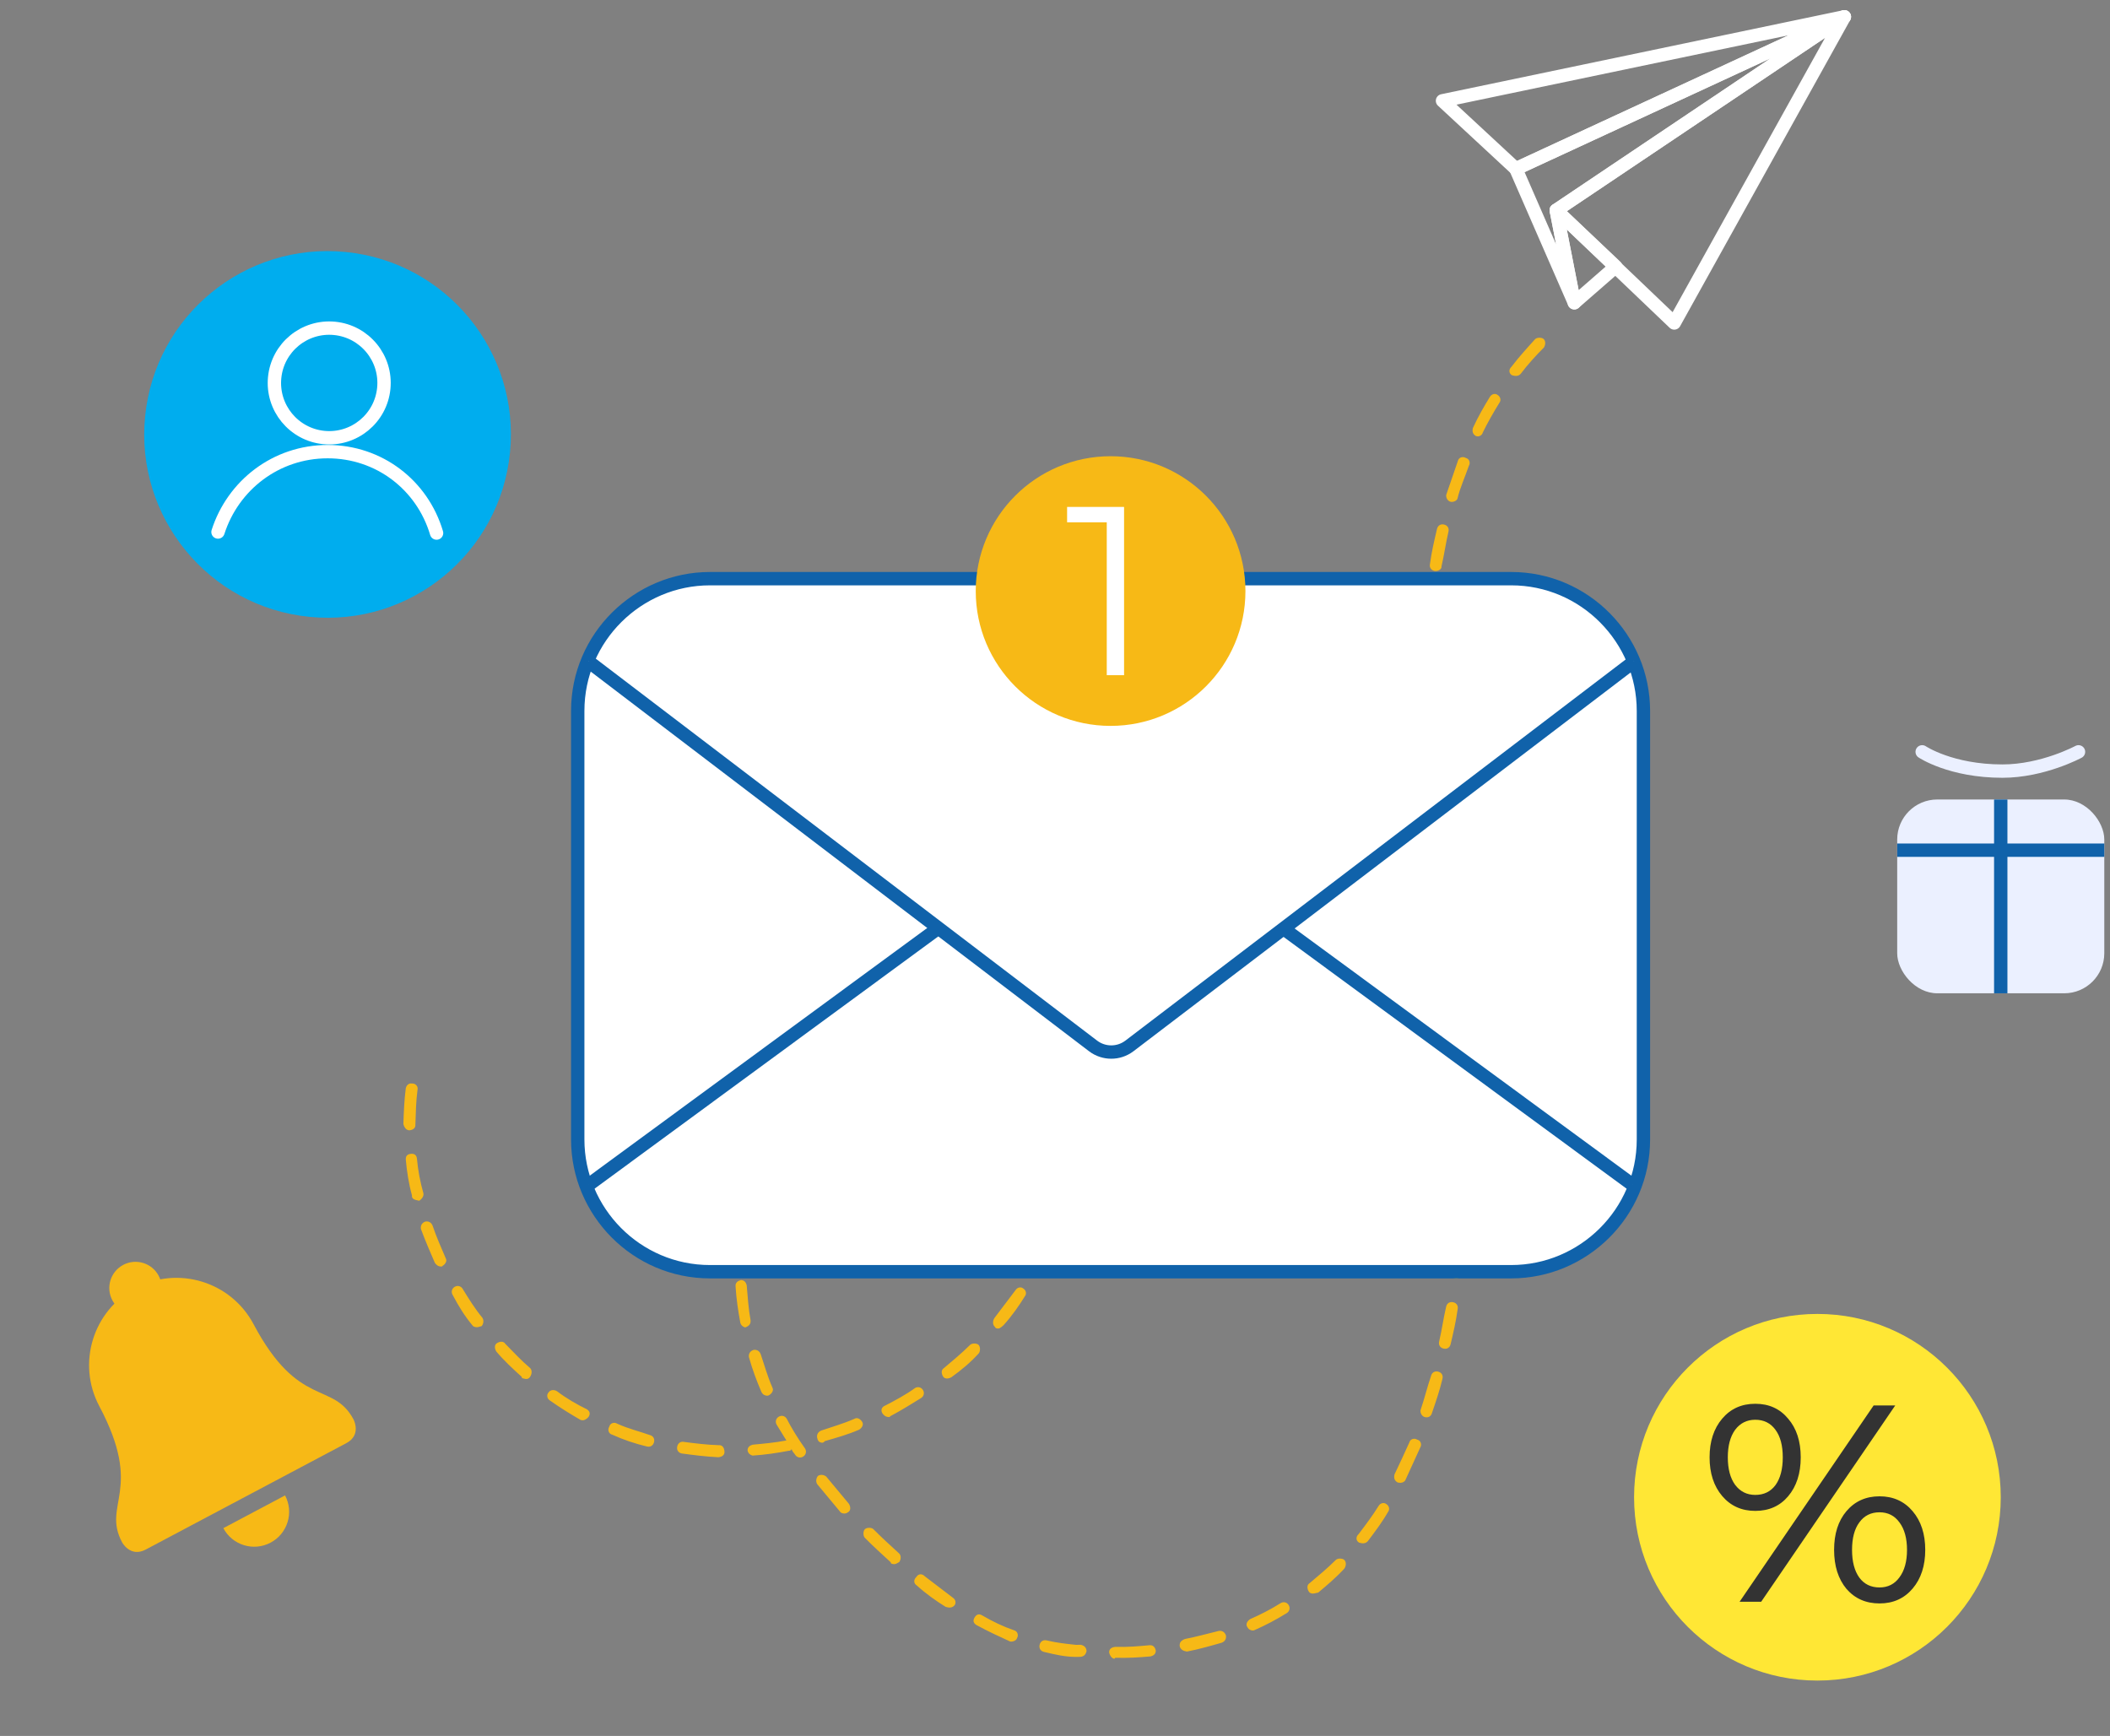 <svg width="158" height="130" viewBox="0 0 158 130" fill="none" xmlns="http://www.w3.org/2000/svg">
<rect x="0" y="0" width="158" height="130" fill="#808080" stroke="none"/>
<path d="M78.262 123.726L78.176 123.706C77.918 123.645 77.787 123.432 77.848 123.173C77.909 122.915 78.121 122.783 78.379 122.843L78.465 122.863C79.152 123.025 79.859 123.101 80.567 123.177L80.93 123.172C81.188 123.232 81.339 123.359 81.364 123.638C81.303 123.897 81.177 124.049 80.899 124.074L80.535 124.08C79.722 124.07 79.034 123.908 78.262 123.726ZM75.64 122.926C74.822 122.551 74.004 122.176 73.121 121.695C72.883 121.548 72.838 121.355 72.985 121.117C73.132 120.878 73.324 120.832 73.561 120.979C74.359 121.441 75.091 121.795 75.929 122.084C76.187 122.145 76.298 122.444 76.151 122.682C76.11 122.855 75.812 122.966 75.64 122.926ZM83.405 124.21C83.233 124.169 83.102 123.956 83.057 123.764C83.032 123.485 83.244 123.353 83.522 123.327C84.422 123.357 85.255 123.281 86.089 123.204C86.367 123.179 86.498 123.391 86.544 123.584C86.569 123.863 86.356 123.995 86.164 124.041C85.33 124.117 84.41 124.174 83.511 124.144C83.491 124.23 83.405 124.21 83.405 124.21ZM70.985 120.372C70.899 120.352 70.899 120.352 70.813 120.332C70.101 119.891 69.324 119.344 68.653 118.73C68.415 118.583 68.391 118.304 68.623 118.086C68.77 117.848 69.048 117.822 69.265 118.055C69.957 118.582 70.648 119.109 71.34 119.637C71.577 119.784 71.602 120.063 71.475 120.215C71.349 120.367 71.157 120.413 70.985 120.372ZM88.706 123.639C88.534 123.598 88.383 123.472 88.338 123.279C88.313 123 88.439 122.848 88.738 122.736C89.592 122.573 90.466 122.324 91.235 122.141C91.427 122.095 91.684 122.156 91.795 122.455C91.84 122.648 91.779 122.907 91.481 123.018C90.606 123.267 89.732 123.516 88.878 123.679C88.792 123.659 88.706 123.639 88.706 123.639ZM66.856 117.123C66.77 117.103 66.684 117.083 66.704 116.997C66.033 116.383 65.362 115.77 64.777 115.177C64.625 115.05 64.621 114.685 64.747 114.533C64.874 114.38 65.238 114.375 65.389 114.502C65.974 115.095 66.646 115.708 67.317 116.322C67.468 116.448 67.493 116.727 67.346 116.966C67.134 117.098 67.028 117.164 66.856 117.123ZM93.695 122.084C93.524 122.043 93.458 121.937 93.393 121.83C93.261 121.617 93.408 121.379 93.621 121.247C94.43 120.891 95.153 120.516 95.896 120.054C96.109 119.922 96.366 119.982 96.497 120.195C96.628 120.408 96.567 120.667 96.355 120.799C95.612 121.261 94.782 121.703 93.973 122.058C93.867 122.124 93.781 122.104 93.695 122.084ZM63.127 113.331C63.041 113.311 62.955 113.291 62.89 113.184C62.325 112.505 61.76 111.826 61.195 111.146C61.063 110.933 61.124 110.675 61.251 110.523C61.463 110.391 61.721 110.451 61.872 110.578C62.437 111.257 63.002 111.937 63.568 112.616C63.699 112.829 63.723 113.108 63.511 113.24C63.405 113.306 63.299 113.372 63.127 113.331ZM48.445 108.323C47.586 108.121 46.662 107.812 45.844 107.437C45.586 107.377 45.475 107.077 45.622 106.839C45.683 106.58 45.981 106.468 46.219 106.615C47.037 106.99 47.895 107.193 48.648 107.461C48.906 107.522 49.037 107.735 48.976 107.993C48.915 108.252 48.702 108.384 48.445 108.323ZM51.041 108.844C50.784 108.784 50.653 108.571 50.714 108.312C50.775 108.053 50.987 107.921 51.245 107.982C52.124 108.098 52.917 108.194 53.816 108.224C54.094 108.198 54.225 108.411 54.25 108.69C54.275 108.969 54.063 109.101 53.785 109.127C52.799 109.077 51.92 108.961 51.041 108.844ZM98.242 119.332C98.156 119.312 98.07 119.292 98.004 119.185C97.873 118.972 97.848 118.693 98.061 118.561C98.739 117.993 99.416 117.424 100.008 116.836C100.135 116.683 100.499 116.678 100.65 116.805C100.802 116.931 100.826 117.21 100.68 117.449C100.067 118.124 99.389 118.692 98.712 119.261C98.52 119.307 98.328 119.352 98.242 119.332ZM43.561 106.353L43.475 106.333C42.678 105.872 41.966 105.431 41.188 104.884C40.951 104.737 40.926 104.458 41.053 104.305C41.2 104.067 41.477 104.041 41.715 104.188C42.406 104.715 43.204 105.177 43.936 105.531C44.173 105.678 44.219 105.871 44.072 106.109C43.945 106.262 43.733 106.394 43.561 106.353ZM56.352 109.004C56.18 108.963 56.029 108.836 55.983 108.644C55.958 108.365 56.171 108.233 56.363 108.187C57.197 108.11 58.031 108.034 58.885 107.871C58.623 107.445 58.426 107.126 58.164 106.7C58.033 106.487 58.094 106.228 58.306 106.096C58.518 105.964 58.776 106.025 58.907 106.238C59.28 106.963 59.739 107.708 60.283 108.474C60.415 108.687 60.354 108.946 60.141 109.078C59.929 109.21 59.671 109.149 59.54 108.936C59.475 108.829 59.323 108.703 59.278 108.51C59.258 108.596 59.151 108.662 59.066 108.642C58.211 108.805 57.271 108.947 56.352 109.004ZM39.22 103.236C39.134 103.216 39.048 103.196 39.069 103.109C38.397 102.496 37.726 101.883 37.161 101.203C37.03 100.99 37.005 100.712 37.217 100.58C37.43 100.448 37.708 100.422 37.839 100.635C38.424 101.228 39.075 101.928 39.681 102.435C39.832 102.561 39.857 102.84 39.71 103.079C39.563 103.317 39.392 103.277 39.22 103.236ZM61.477 108.027C61.305 107.986 61.239 107.88 61.194 107.687C61.149 107.494 61.21 107.236 61.508 107.124C62.297 106.855 63.171 106.606 63.98 106.25C64.192 106.118 64.43 106.265 64.561 106.478C64.692 106.691 64.545 106.93 64.333 107.062C63.524 107.417 62.649 107.666 61.775 107.915C61.648 108.067 61.562 108.047 61.477 108.027ZM101.94 115.561C101.854 115.541 101.854 115.541 101.769 115.521C101.531 115.374 101.506 115.095 101.739 114.877C102.266 114.182 102.792 113.486 103.232 112.771C103.379 112.532 103.657 112.507 103.809 112.634C104.046 112.781 104.071 113.06 103.944 113.212C103.483 114.013 102.957 114.709 102.431 115.404C102.304 115.556 102.112 115.602 101.94 115.561ZM35.597 99.378C35.511 99.358 35.425 99.338 35.36 99.231C34.795 98.552 34.336 97.807 33.897 96.975C33.766 96.762 33.827 96.503 34.04 96.371C34.252 96.239 34.51 96.3 34.641 96.513C35.1 97.258 35.558 98.004 36.123 98.683C36.255 98.896 36.194 99.155 36.067 99.307C35.875 99.353 35.769 99.419 35.597 99.378ZM57.323 104.499C57.151 104.459 57.086 104.352 57.02 104.246C56.667 103.434 56.335 102.537 56.089 101.659C56.043 101.467 56.104 101.208 56.403 101.096C56.595 101.05 56.852 101.111 56.963 101.41C57.23 102.201 57.476 103.079 57.829 103.89C57.96 104.103 57.813 104.341 57.601 104.473C57.495 104.539 57.409 104.519 57.323 104.499ZM66.375 106.087C66.29 106.066 66.138 105.94 66.073 105.833C65.942 105.62 66.002 105.361 66.301 105.25C67.024 104.874 67.853 104.432 68.511 103.95C68.723 103.818 68.981 103.879 69.112 104.092C69.243 104.305 69.182 104.563 68.969 104.695C68.226 105.157 67.483 105.619 66.653 106.061C66.633 106.147 66.547 106.127 66.375 106.087ZM32.864 94.82C32.779 94.8 32.627 94.673 32.562 94.567C32.209 93.755 31.856 92.944 31.524 92.046C31.479 91.854 31.54 91.595 31.838 91.483C32.03 91.437 32.288 91.498 32.398 91.797C32.665 92.588 33.018 93.4 33.37 94.211C33.502 94.424 33.355 94.662 33.142 94.794C33.122 94.881 32.95 94.84 32.864 94.82ZM70.856 103.228C70.77 103.208 70.684 103.188 70.619 103.081C70.488 102.868 70.463 102.589 70.675 102.457C71.353 101.889 72.031 101.32 72.623 100.732C72.749 100.58 73.113 100.574 73.265 100.701C73.416 100.828 73.421 101.193 73.294 101.345C72.682 102.02 72.004 102.589 71.24 103.137C71.134 103.203 70.942 103.249 70.856 103.228ZM104.73 111.03L104.645 111.01C104.407 110.863 104.362 110.67 104.423 110.412C104.778 109.676 105.153 108.854 105.528 108.032C105.589 107.773 105.887 107.662 106.124 107.809C106.382 107.869 106.493 108.169 106.346 108.407C105.971 109.229 105.596 110.051 105.221 110.873C105.094 111.025 104.902 111.071 104.73 111.03ZM55.803 99.407C55.632 99.367 55.48 99.24 55.435 99.047C55.275 98.19 55.134 97.247 55.08 96.324C55.055 96.045 55.267 95.913 55.46 95.867C55.737 95.842 55.869 96.055 55.914 96.247C55.989 97.084 56.043 98.007 56.203 98.864C56.228 99.143 56.102 99.296 55.803 99.407C55.889 99.428 55.889 99.428 55.803 99.407ZM31.133 89.86C30.961 89.82 30.81 89.693 30.85 89.521C30.604 88.643 30.464 87.7 30.389 86.863C30.364 86.584 30.491 86.432 30.769 86.406C31.047 86.381 31.198 86.508 31.223 86.787C31.297 87.623 31.458 88.481 31.704 89.358C31.75 89.551 31.603 89.789 31.39 89.921C31.305 89.901 31.219 89.881 31.133 89.86ZM74.641 99.478C74.555 99.457 74.555 99.457 74.489 99.351C74.338 99.224 74.313 98.945 74.46 98.707C74.986 98.012 75.513 97.317 76.039 96.621C76.186 96.383 76.464 96.357 76.615 96.484C76.853 96.631 76.877 96.91 76.751 97.062C76.31 97.778 75.764 98.559 75.151 99.234C74.919 99.452 74.812 99.518 74.641 99.478ZM55.416 94.127C55.245 94.087 55.114 93.874 55.068 93.681C55.1 92.778 55.131 91.876 55.335 91.013C55.396 90.754 55.608 90.622 55.866 90.683C56.123 90.744 56.254 90.957 56.193 91.216C56.076 92.098 55.979 92.895 55.947 93.797C55.972 94.076 55.76 94.208 55.482 94.234C55.416 94.127 55.416 94.127 55.416 94.127ZM106.703 106.124C106.445 106.064 106.334 105.764 106.375 105.592C106.664 104.75 106.867 103.887 107.156 103.045C107.217 102.787 107.43 102.655 107.687 102.715C107.945 102.776 108.076 102.989 108.015 103.248C107.812 104.11 107.523 104.952 107.234 105.794C107.173 106.053 106.96 106.185 106.703 106.124ZM30.554 84.626C30.382 84.586 30.251 84.373 30.206 84.18C30.237 83.277 30.269 82.374 30.386 81.492C30.447 81.233 30.659 81.101 30.831 81.141C31.109 81.116 31.326 81.349 31.265 81.608C31.148 82.49 31.137 83.307 31.105 84.21C31.13 84.489 30.918 84.621 30.64 84.646L30.554 84.626ZM77.496 95.053L77.41 95.033C77.173 94.886 77.148 94.607 77.209 94.348L77.397 93.937C77.731 93.288 77.98 92.618 78.228 91.949C78.289 91.69 78.587 91.578 78.759 91.619C79.017 91.679 79.127 91.978 79.087 92.151C78.818 92.907 78.57 93.577 78.215 94.312L78.007 94.809C77.88 94.962 77.668 95.094 77.496 95.053ZM56.121 88.832C55.863 88.771 55.732 88.558 55.793 88.299C55.996 87.437 56.285 86.595 56.66 85.773C56.721 85.514 57.02 85.402 57.257 85.549C57.515 85.61 57.625 85.909 57.478 86.148C57.189 86.99 56.921 87.746 56.631 88.588C56.591 88.76 56.378 88.892 56.121 88.832ZM108.094 100.99C107.836 100.93 107.705 100.717 107.766 100.458C107.969 99.596 108.087 98.713 108.29 97.851C108.351 97.592 108.563 97.46 108.821 97.521C109.079 97.581 109.21 97.794 109.149 98.053C109.031 98.936 108.828 99.798 108.625 100.66C108.564 100.919 108.352 101.051 108.094 100.99ZM79.145 89.98C78.888 89.919 78.757 89.706 78.818 89.448C78.935 88.565 79.052 87.682 79.064 86.866C79.039 86.587 79.251 86.455 79.529 86.429C79.807 86.404 79.938 86.617 79.963 86.896C79.931 87.799 79.814 88.681 79.697 89.564C79.701 89.929 79.403 90.041 79.145 89.98ZM58.093 83.926L58.007 83.906C57.77 83.758 57.745 83.48 57.871 83.327C58.312 82.612 58.732 81.983 59.173 81.267L59.319 81.029C59.466 80.79 59.744 80.765 59.982 80.912C60.219 81.059 60.244 81.338 60.097 81.576L59.95 81.815C59.53 82.444 59.11 83.073 58.669 83.788C58.457 83.92 58.265 83.966 58.093 83.926ZM108.97 95.735C108.712 95.674 108.581 95.462 108.622 95.289C108.739 94.406 108.857 93.524 108.888 92.621C108.949 92.362 109.076 92.21 109.354 92.184C109.611 92.245 109.763 92.372 109.788 92.651C109.67 93.534 109.639 94.436 109.521 95.319C109.46 95.578 109.228 95.796 108.97 95.735ZM79.294 84.735C79.122 84.695 78.971 84.568 78.925 84.375C78.871 83.452 78.625 82.575 78.338 81.87C78.292 81.677 78.353 81.419 78.651 81.307C78.844 81.261 79.101 81.322 79.212 81.621C79.479 82.412 79.705 83.376 79.845 84.319C79.87 84.598 79.743 84.75 79.466 84.776C79.4 84.669 79.38 84.756 79.294 84.735ZM61.337 79.775C61.251 79.755 61.166 79.734 61.1 79.628C60.969 79.415 60.944 79.136 61.156 79.004C61.855 78.349 62.532 77.781 63.276 77.319C63.488 77.187 63.746 77.248 63.877 77.46C64.008 77.673 63.947 77.932 63.735 78.064C62.991 78.526 62.313 79.095 61.721 79.683C61.615 79.749 61.509 79.815 61.337 79.775ZM109.396 90.465C109.225 90.424 109.094 90.212 109.048 90.019C109.08 89.116 109.111 88.213 109.123 87.396C109.098 87.117 109.31 86.985 109.588 86.96C109.866 86.934 109.997 87.147 110.022 87.426C109.99 88.329 109.959 89.232 109.927 90.135C109.993 90.241 109.76 90.46 109.396 90.465C109.482 90.485 109.482 90.485 109.396 90.465ZM77.562 79.776C77.476 79.755 77.39 79.735 77.325 79.629C76.866 78.883 76.281 78.29 75.675 77.783C75.524 77.657 75.413 77.358 75.645 77.139C75.772 76.987 76.07 76.875 76.287 77.108C76.979 77.636 77.63 78.335 78.154 79.187C78.285 79.4 78.224 79.659 78.012 79.791C77.754 79.73 77.648 79.796 77.562 79.776ZM65.752 76.81C65.581 76.77 65.515 76.663 65.45 76.557C65.319 76.344 65.465 76.105 65.678 75.973C66.573 75.638 67.467 75.303 68.322 75.14C68.599 75.114 68.751 75.241 68.862 75.54C68.886 75.819 68.76 75.972 68.462 76.083C67.608 76.246 66.819 76.515 66.01 76.871C65.924 76.851 65.838 76.83 65.752 76.81ZM109.565 85.134C109.393 85.094 109.262 84.88 109.217 84.688C109.249 83.785 109.174 82.948 109.205 82.045C109.181 81.766 109.393 81.634 109.671 81.609C109.949 81.583 110.08 81.796 110.105 82.075C110.159 82.998 110.148 83.815 110.116 84.718C110.141 84.997 109.929 85.129 109.651 85.154L109.565 85.134ZM70.943 75.94C70.771 75.899 70.554 75.666 70.595 75.494C70.656 75.235 70.782 75.083 71.06 75.057C72.046 75.107 72.904 75.31 73.722 75.685C73.98 75.745 74.091 76.044 73.944 76.283C73.883 76.542 73.585 76.653 73.347 76.507C72.615 76.152 71.842 75.97 70.943 75.94ZM109.456 79.829C109.284 79.788 109.133 79.661 109.108 79.382C109.054 78.459 108.979 77.622 109.01 76.719C108.985 76.441 109.198 76.308 109.39 76.263C109.668 76.237 109.799 76.45 109.844 76.643C109.919 77.48 109.973 78.403 110.028 79.326C110.053 79.605 109.84 79.737 109.648 79.783C109.542 79.849 109.456 79.829 109.456 79.829ZM109.089 74.462C108.917 74.422 108.766 74.295 108.721 74.102C108.666 73.179 108.592 72.342 108.431 71.485C108.406 71.206 108.533 71.054 108.811 71.029C109.089 71.003 109.24 71.13 109.265 71.409C109.34 72.246 109.394 73.169 109.534 74.112C109.559 74.391 109.347 74.523 109.155 74.569C109.175 74.483 109.175 74.483 109.089 74.462ZM108.596 69.248C108.424 69.208 108.273 69.081 108.227 68.888C108.087 67.945 108.033 67.022 107.938 66.271C107.913 65.992 108.04 65.84 108.317 65.815C108.595 65.789 108.747 65.916 108.772 66.195C108.846 67.032 109.007 67.889 109.061 68.812C109.086 69.091 108.96 69.243 108.682 69.269L108.596 69.248ZM107.865 63.888C107.694 63.847 107.542 63.72 107.497 63.528C107.447 62.97 107.377 62.498 107.372 62.133L107.228 60.824C107.203 60.545 107.329 60.393 107.607 60.367C107.885 60.342 108.037 60.469 108.061 60.748L108.206 62.056C108.211 62.421 108.281 62.893 108.351 63.365C108.376 63.644 108.249 63.796 107.971 63.822C108.037 63.928 107.951 63.908 107.865 63.888ZM107.286 58.653C107.114 58.613 106.963 58.486 106.918 58.293C106.863 57.37 106.789 56.533 106.734 55.61C106.709 55.331 106.922 55.199 107.114 55.154C107.392 55.128 107.523 55.341 107.568 55.534C107.622 56.457 107.697 57.294 107.772 58.131C107.797 58.41 107.584 58.541 107.392 58.587C107.372 58.673 107.372 58.673 107.286 58.653ZM106.985 53.394C106.813 53.353 106.662 53.226 106.637 52.947C106.582 52.024 106.594 51.208 106.539 50.285C106.514 50.006 106.727 49.874 107.005 49.848C107.283 49.823 107.414 50.036 107.439 50.315C107.407 51.217 107.482 52.054 107.536 52.977C107.561 53.256 107.349 53.388 107.157 53.434C107.005 53.307 106.985 53.394 106.985 53.394ZM106.982 48.022C106.81 47.982 106.679 47.769 106.634 47.576C106.665 46.673 106.697 45.77 106.814 44.888C106.875 44.629 107.088 44.497 107.28 44.451C107.537 44.512 107.668 44.725 107.714 44.918C107.596 45.8 107.585 46.617 107.554 47.52C107.472 47.865 107.239 48.083 106.982 48.022ZM107.408 42.752C107.151 42.691 107.02 42.478 107.081 42.219C107.198 41.337 107.401 40.474 107.604 39.612C107.665 39.353 107.878 39.221 108.135 39.282C108.393 39.343 108.524 39.556 108.463 39.815C108.26 40.677 108.143 41.559 107.939 42.422C107.984 42.615 107.666 42.813 107.408 42.752ZM108.628 37.578C108.37 37.517 108.259 37.218 108.3 37.045C108.589 36.203 108.878 35.361 109.168 34.519C109.228 34.26 109.527 34.148 109.764 34.295C110.022 34.356 110.132 34.655 109.986 34.894C109.696 35.736 109.321 36.558 109.139 37.334C109.098 37.506 108.8 37.618 108.628 37.578ZM110.6 32.672L110.514 32.651C110.277 32.504 110.232 32.312 110.293 32.053C110.668 31.231 111.128 30.429 111.569 29.714C111.716 29.476 111.994 29.45 112.145 29.577C112.382 29.724 112.407 30.003 112.281 30.155C111.84 30.87 111.379 31.672 111.025 32.408C110.984 32.58 110.772 32.712 110.6 32.672ZM113.39 28.14C113.304 28.12 113.304 28.12 113.218 28.1C112.981 27.953 112.956 27.674 113.189 27.456C113.715 26.761 114.328 26.086 114.94 25.411C115.066 25.259 115.43 25.253 115.582 25.38C115.733 25.507 115.758 25.786 115.611 26.024C115.019 26.613 114.407 27.288 113.88 27.983C113.754 28.135 113.562 28.181 113.39 28.14Z" fill="#F7B916"/>
<path d="M113.162 43.334H53.162C47.762 43.334 43.262 47.734 43.262 53.234V85.334C43.262 90.734 47.662 95.234 53.162 95.234H113.162C118.562 95.234 123.062 90.834 123.062 85.334V53.234C123.062 47.834 118.662 43.334 113.162 43.334Z" fill="white" stroke="#1062AA" stroke-miterlimit="10"/>
<path d="M122.262 88.734L83.162 60.034L44.062 88.734" fill="white"/>
<path d="M122.262 88.734L83.162 60.034L44.062 88.734" stroke="#1062AA" stroke-miterlimit="10"/>
<path d="M44.062 49.534L81.862 78.334C82.662 78.934 83.762 78.934 84.562 78.334L122.362 49.534" fill="white"/>
<path d="M44.062 49.534L81.862 78.334C82.662 78.934 83.762 78.934 84.562 78.334L122.362 49.534" stroke="#1062AA" stroke-miterlimit="10"/>
<path d="M23.171 46.194C30.716 46.943 37.44 41.434 38.189 33.889C38.938 26.344 33.429 19.621 25.884 18.871C18.34 18.122 11.616 23.631 10.867 31.176C10.117 38.721 15.626 45.444 23.171 46.194Z" fill="#00ADEE"/>
<path d="M24.247 32.763C26.504 32.987 28.514 31.339 28.738 29.083C28.963 26.826 27.315 24.816 25.059 24.591C22.802 24.367 20.791 26.015 20.567 28.271C20.343 30.528 21.991 32.538 24.247 32.763Z" stroke="white" stroke-miterlimit="10" stroke-linecap="round" stroke-linejoin="round"/>
<path d="M16.324 39.841C17.445 36.342 20.661 33.825 24.529 33.822C28.397 33.819 31.629 36.332 32.691 39.919" stroke="white" stroke-miterlimit="10" stroke-linecap="round" stroke-linejoin="round"/>
<path d="M83.162 54.359C88.739 54.359 93.26 49.838 93.26 44.262C93.26 38.685 88.739 34.164 83.162 34.164C77.586 34.164 73.065 38.685 73.065 44.262C73.065 49.838 77.586 54.359 83.162 54.359Z" fill="#F7B916"/>
<path d="M136.091 125.851C143.673 125.851 149.819 119.705 149.819 112.123C149.819 104.541 143.673 98.395 136.091 98.395C128.509 98.395 122.362 104.541 122.362 112.123C122.362 119.705 128.509 125.851 136.091 125.851Z" fill="#FFE735"/>
<path d="M131.439 113.145C130.417 113.145 129.591 112.774 128.961 112.032C128.331 111.29 128.016 110.324 128.016 109.134C128.016 107.944 128.331 106.978 128.961 106.236C129.591 105.494 130.417 105.123 131.439 105.123C132.461 105.123 133.28 105.494 133.896 106.236C134.526 106.964 134.841 107.93 134.841 109.134C134.841 110.338 134.526 111.311 133.896 112.053C133.28 112.781 132.461 113.145 131.439 113.145ZM140.301 105.249H141.918L131.88 119.949H130.263L140.301 105.249ZM131.439 111.948C132.083 111.948 132.587 111.703 132.951 111.213C133.315 110.709 133.497 110.016 133.497 109.134C133.497 108.252 133.315 107.566 132.951 107.076C132.587 106.572 132.083 106.32 131.439 106.32C130.809 106.32 130.305 106.572 129.927 107.076C129.563 107.58 129.381 108.266 129.381 109.134C129.381 110.002 129.563 110.688 129.927 111.192C130.305 111.696 130.809 111.948 131.439 111.948ZM140.742 120.075C139.72 120.075 138.894 119.711 138.264 118.983C137.648 118.241 137.34 117.268 137.34 116.064C137.34 114.86 137.648 113.894 138.264 113.166C138.894 112.424 139.72 112.053 140.742 112.053C141.764 112.053 142.59 112.424 143.22 113.166C143.85 113.908 144.165 114.874 144.165 116.064C144.165 117.254 143.85 118.22 143.22 118.962C142.59 119.704 141.764 120.075 140.742 120.075ZM140.742 118.878C141.372 118.878 141.869 118.626 142.233 118.122C142.611 117.618 142.8 116.932 142.8 116.064C142.8 115.196 142.611 114.51 142.233 114.006C141.869 113.502 141.372 113.25 140.742 113.25C140.098 113.25 139.594 113.502 139.23 114.006C138.866 114.496 138.684 115.182 138.684 116.064C138.684 116.946 138.866 117.639 139.23 118.143C139.594 118.633 140.098 118.878 140.742 118.878Z" fill="#333333"/>
<path d="M84.172 37.962V50.562H82.876V39.114H79.906V37.962H84.172Z" fill="white"/>
<rect x="142.065" y="59.871" width="15.508" height="14.513" rx="3" fill="#EBF0FF"/>
<path d="M149.819 59.871L149.819 74.384" stroke="#1062AA"/>
<path d="M157.573 63.667H142.065" stroke="#1062AA"/>
<path d="M143.935 56.302C143.935 56.302 146.071 57.745 149.947 57.745C152.974 57.745 155.642 56.302 155.642 56.302" stroke="#EBF0FF" stroke-linecap="round" stroke-linejoin="round"/>
<path d="M138.109 1.258L125.371 24.186L116.534 15.747L138.109 1.258Z" stroke="white" stroke-miterlimit="10" stroke-linecap="round" stroke-linejoin="round"/>
<path d="M138.109 1.258L113.509 12.642L108.016 7.547L138.109 1.258Z" stroke="white" stroke-miterlimit="10" stroke-linecap="round" stroke-linejoin="round"/>
<path d="M113.509 12.642L117.887 22.673L116.534 15.747L138.108 1.258L113.509 12.642Z" stroke="white" stroke-miterlimit="10" stroke-linecap="round" stroke-linejoin="round"/>
<path d="M116.534 15.747L117.887 22.673L120.992 19.966L116.534 15.747Z" stroke="white" stroke-miterlimit="10" stroke-linecap="round" stroke-linejoin="round"/>
<path d="M18.99 99.169C22.362 105.525 24.944 103.414 26.477 106.304C26.477 106.304 27.09 107.459 25.934 108.072L10.911 116.041C9.755 116.654 9.142 115.498 9.142 115.498C7.61 112.609 10.805 111.654 7.434 105.298C5.742 102.108 6.956 98.148 10.147 96.456C13.339 94.763 17.298 95.978 18.99 99.169Z" fill="#F7B916"/>
<path d="M11.067 98.189C12.024 97.681 12.388 96.493 11.881 95.536C11.373 94.579 10.185 94.214 9.228 94.722C8.27 95.23 7.906 96.418 8.414 97.375C8.921 98.332 10.109 98.697 11.067 98.189Z" fill="#F7B916"/>
<path d="M20.261 115.523C21.537 114.846 22.023 113.263 21.346 111.986L16.724 114.438C17.401 115.714 18.985 116.2 20.261 115.523Z" fill="#F7B916"/>
</svg>
